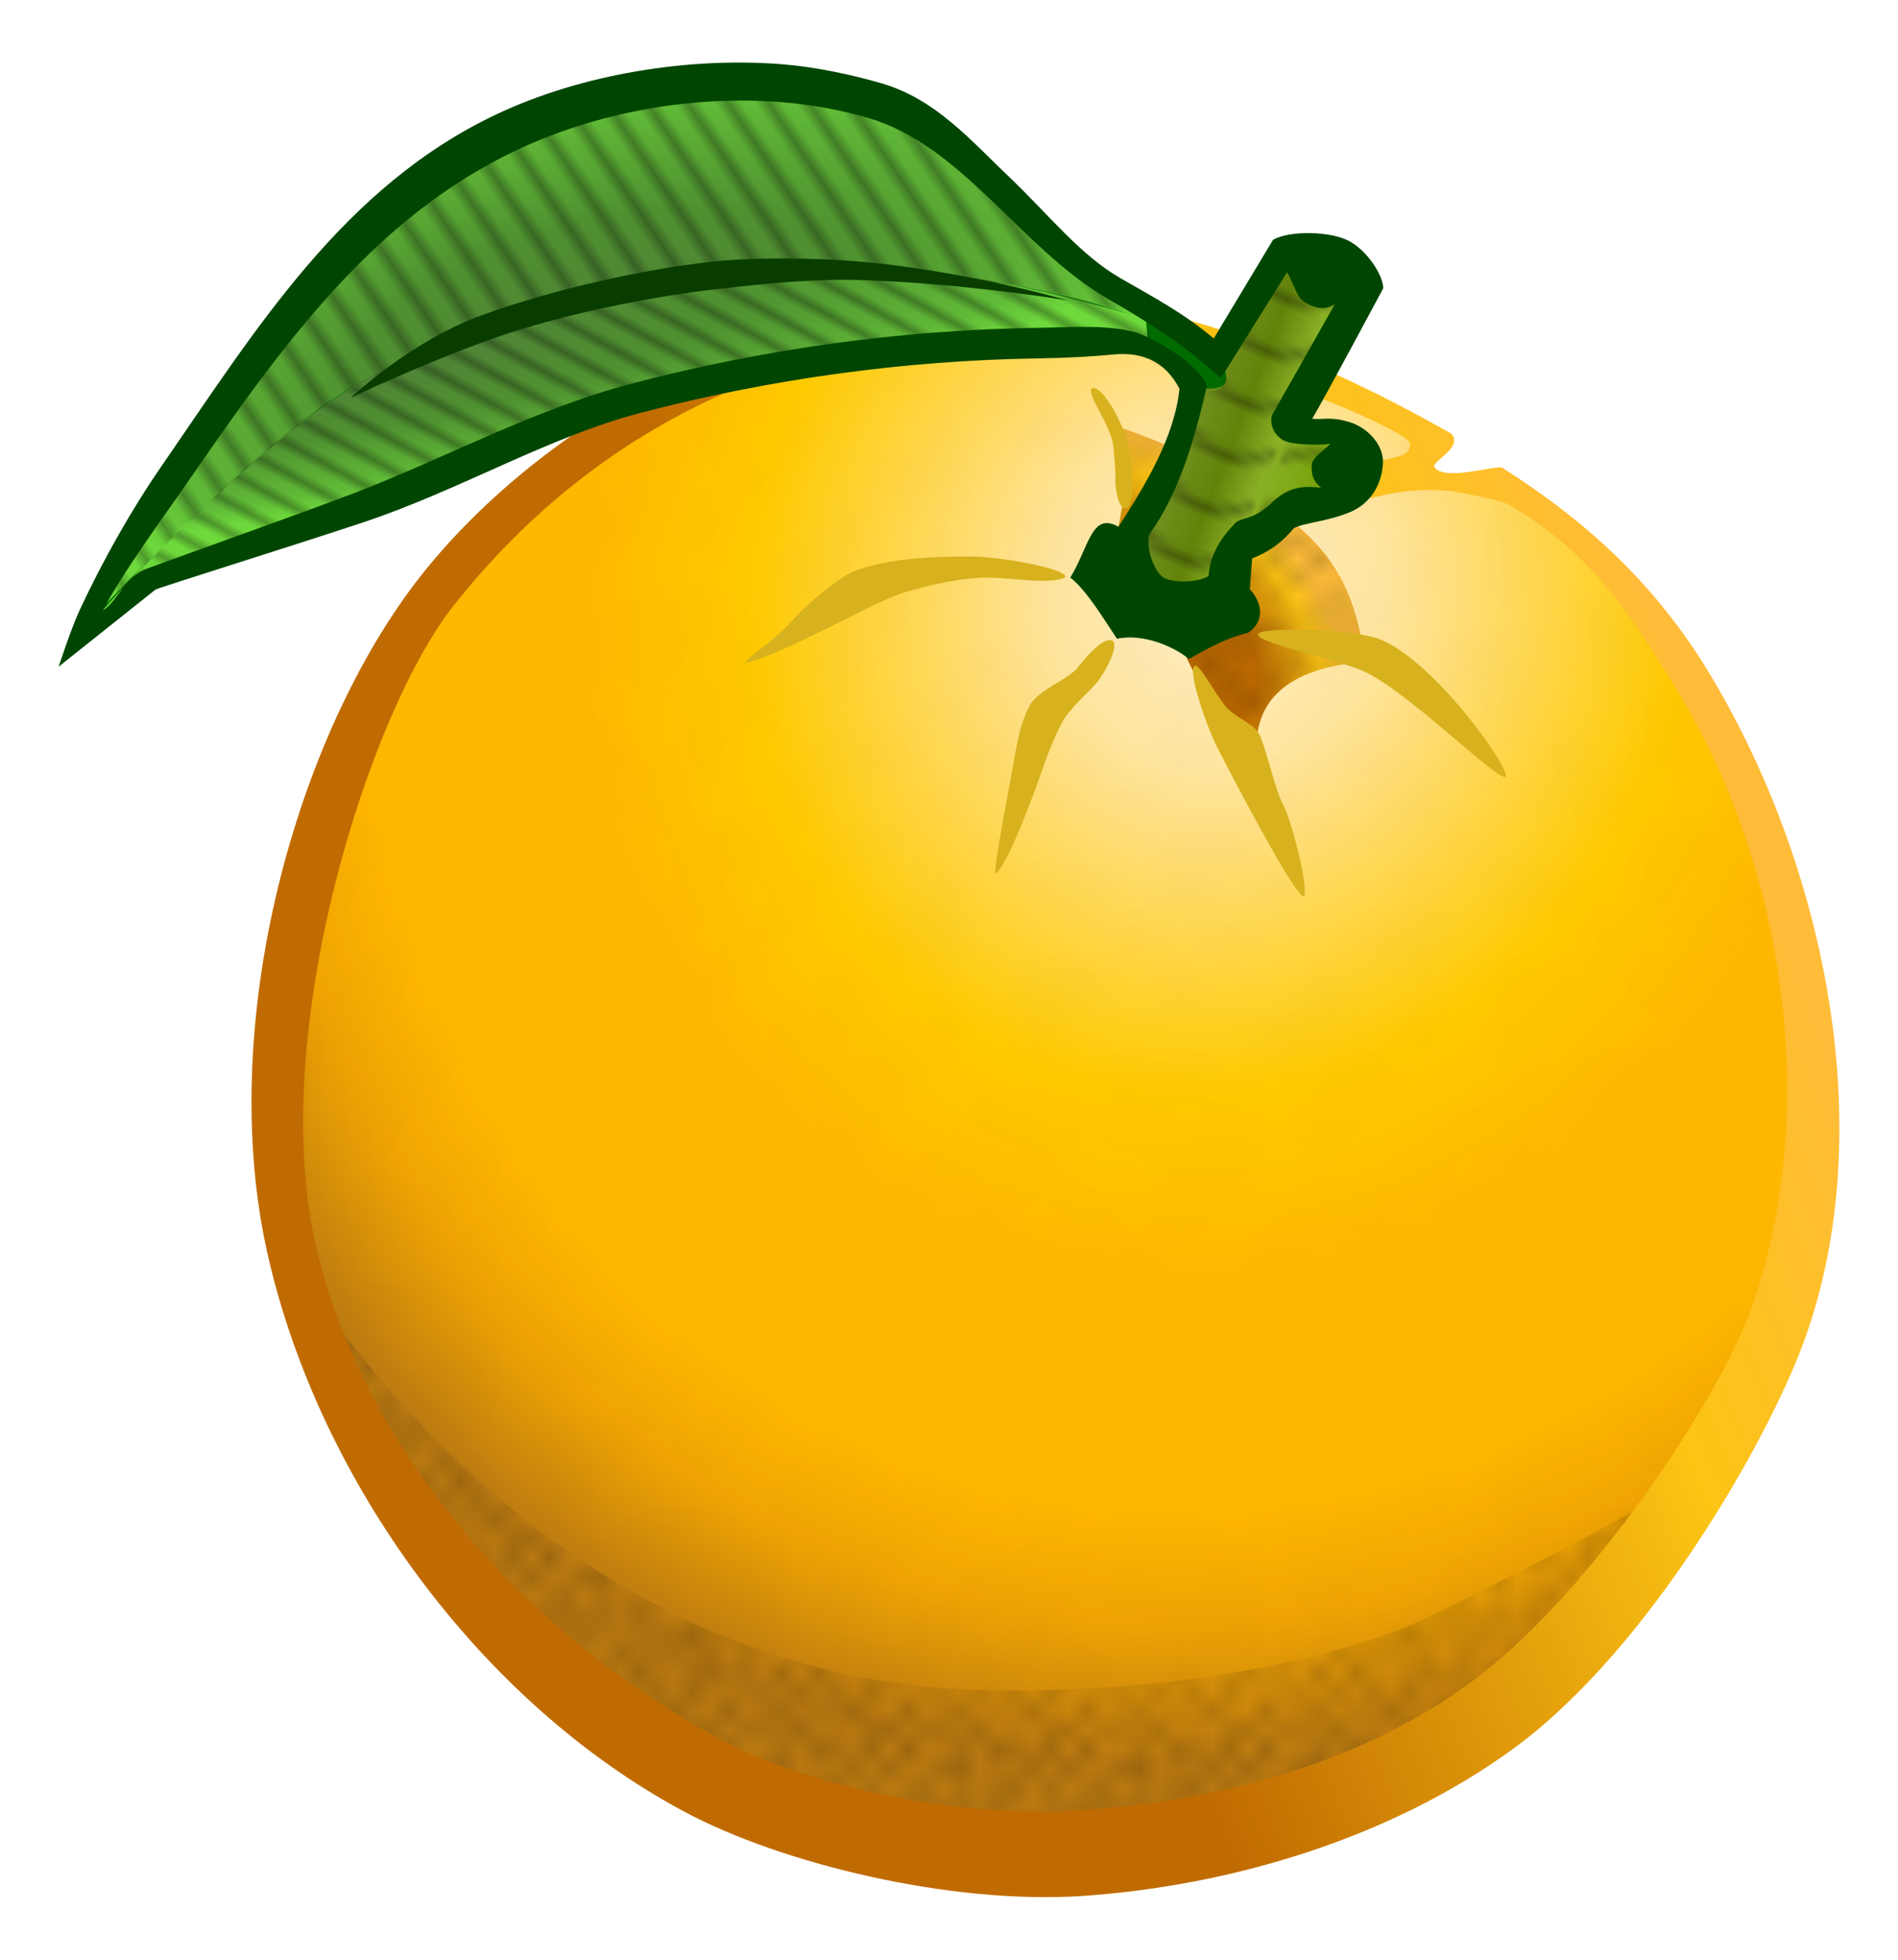 <?xml version="1.0" encoding="UTF-8" standalone="no"?>
<!-- Created with Inkscape (http://www.inkscape.org/) -->

<svg
   xmlns:dc="http://purl.org/dc/elements/1.1/"
   xmlns:cc="http://creativecommons.org/ns#"
   xmlns:rdf="http://www.w3.org/1999/02/22-rdf-syntax-ns#"
   xmlns:svg="http://www.w3.org/2000/svg"
   xmlns="http://www.w3.org/2000/svg"
   xmlns:xlink="http://www.w3.org/1999/xlink"
   xmlns:sodipodi="http://sodipodi.sourceforge.net/DTD/sodipodi-0.dtd"
   xmlns:inkscape="http://www.inkscape.org/namespaces/inkscape"
   width="31mm"
   height="32mm"
   viewBox="0 0 109.843 113.386"
   id="svg2"
   version="1.1"
   inkscape:version="0.91 r13725"
   sodipodi:docname="orange-coloured.svg">
  <title
     id="title4136">orange - coloured</title>
  <defs
     id="defs4">
    <linearGradient
       inkscape:collect="always"
       id="linearGradient6417">
      <stop
         style="stop-color:#c06b01;stop-opacity:1;"
         offset="0"
         id="stop6419" />
      <stop
         id="stop6425"
         offset="0.424"
         style="stop-color:#c06b01;stop-opacity:1;" />
      <stop
         style="stop-color:#fcc413;stop-opacity:1"
         offset="0.807"
         id="stop6427" />
      <stop
         style="stop-color:#ffbc39;stop-opacity:1"
         offset="1"
         id="stop6421" />
    </linearGradient>
    <linearGradient
       inkscape:collect="always"
       id="linearGradient6393">
      <stop
         style="stop-color:#4f7e38;stop-opacity:1"
         offset="0"
         id="stop6395" />
      <stop
         id="stop6401"
         offset="0.486"
         style="stop-color:#4f9130;stop-opacity:1;" />
      <stop
         style="stop-color:#61bb37;stop-opacity:1;"
         offset="0.866"
         id="stop6403" />
      <stop
         style="stop-color:#6ed93c;stop-opacity:1"
         offset="1"
         id="stop6397" />
    </linearGradient>
    <linearGradient
       inkscape:collect="always"
       id="linearGradient6332">
      <stop
         style="stop-color:#769f05;stop-opacity:1;"
         offset="0"
         id="stop6334" />
      <stop
         id="stop6344"
         offset="0.257"
         style="stop-color:#759324;stop-opacity:1" />
      <stop
         id="stop6340"
         offset="0.517"
         style="stop-color:#628309;stop-opacity:1" />
      <stop
         style="stop-color:#8ab026;stop-opacity:1"
         offset="0.708"
         id="stop6342" />
      <stop
         style="stop-color:#769f05;stop-opacity:1"
         offset="1"
         id="stop6336" />
    </linearGradient>
    <linearGradient
       inkscape:collect="always"
       id="linearGradient6290">
      <stop
         style="stop-color:#fff0c9;stop-opacity:1"
         offset="0"
         id="stop6292" />
      <stop
         id="stop6298"
         offset="0.158"
         style="stop-color:#ffe49c;stop-opacity:1" />
      <stop
         style="stop-color:#ffca00;stop-opacity:1"
         offset="0.428"
         id="stop6300" />
      <stop
         id="stop6302"
         offset="0.581"
         style="stop-color:#ffb800;stop-opacity:1;" />
      <stop
         style="stop-color:#ffb800;stop-opacity:1;"
         offset="0.782"
         id="stop6304" />
      <stop
         id="stop6306"
         offset="0.882"
         style="stop-color:#eea303;stop-opacity:1;" />
      <stop
         style="stop-color:#bc7a11;stop-opacity:1"
         offset="1"
         id="stop6294" />
    </linearGradient>
    <pattern
       inkscape:collect="always"
       xlink:href="#Polkadots-med"
       id="pattern6269"
       patternTransform="matrix(2.76,0,0,2.666,-3.659,-0.883)" />
    <pattern
       inkscape:stockid="Polka dots, medium"
       id="Polkadots-med"
       patternTransform="translate(0,0) scale(10,10)"
       height="10"
       width="10"
       patternUnits="userSpaceOnUse"
       inkscape:collect="always">
      <circle
         id="circle5203"
         r="0.15"
         cy="0.810"
         cx="2.567"
         style="fill:black;stroke:none" />
      <circle
         id="circle5205"
         r="0.15"
         cy="2.33"
         cx="3.048"
         style="fill:black;stroke:none" />
      <circle
         id="circle5207"
         r="0.15"
         cy="2.415"
         cx="4.418"
         style="fill:black;stroke:none" />
      <circle
         id="circle5209"
         r="0.15"
         cy="3.029"
         cx="1.844"
         style="fill:black;stroke:none" />
      <circle
         id="circle5211"
         r="0.15"
         cy="1.363"
         cx="6.08"
         style="fill:black;stroke:none" />
      <circle
         id="circle5213"
         r="0.15"
         cy="4.413"
         cx="5.819"
         style="fill:black;stroke:none" />
      <circle
         id="circle5215"
         r="0.15"
         cy="4.048"
         cx="4.305"
         style="fill:black;stroke:none" />
      <circle
         id="circle5217"
         r="0.15"
         cy="3.045"
         cx="5.541"
         style="fill:black;stroke:none" />
      <circle
         id="circle5219"
         r="0.15"
         cy="5.527"
         cx="4.785"
         style="fill:black;stroke:none" />
      <circle
         id="circle5221"
         r="0.15"
         cy="5.184"
         cx="2.667"
         style="fill:black;stroke:none" />
      <circle
         id="circle5223"
         r="0.15"
         cy="1.448"
         cx="7.965"
         style="fill:black;stroke:none" />
      <circle
         id="circle5225"
         r="0.15"
         cy="5.049"
         cx="7.047"
         style="fill:black;stroke:none" />
      <circle
         id="circle5227"
         r="0.15"
         cy="0.895"
         cx="4.340"
         style="fill:black;stroke:none" />
      <circle
         id="circle5229"
         r="0.15"
         cy="0.340"
         cx="7.125"
         style="fill:black;stroke:none" />
      <circle
         id="circle5231"
         r="0.15"
         cy="1.049"
         cx="9.553"
         style="fill:black;stroke:none" />
      <circle
         id="circle5233"
         r="0.15"
         cy="2.689"
         cx="7.006"
         style="fill:black;stroke:none" />
      <circle
         id="circle5235"
         r="0.15"
         cy="2.689"
         cx="8.909"
         style="fill:black;stroke:none" />
      <circle
         id="circle5237"
         r="0.15"
         cy="4.407"
         cx="9.315"
         style="fill:black;stroke:none" />
      <circle
         id="circle5239"
         r="0.15"
         cy="3.870"
         cx="7.820"
         style="fill:black;stroke:none" />
      <circle
         id="circle5241"
         r="0.15"
         cy="5.948"
         cx="8.270"
         style="fill:black;stroke:none" />
      <circle
         id="circle5243"
         r="0.15"
         cy="7.428"
         cx="7.973"
         style="fill:black;stroke:none" />
      <circle
         id="circle5245"
         r="0.15"
         cy="8.072"
         cx="9.342"
         style="fill:black;stroke:none" />
      <circle
         id="circle5247"
         r="0.15"
         cy="9.315"
         cx="8.206"
         style="fill:black;stroke:none" />
      <circle
         id="circle5249"
         r="0.15"
         cy="9.475"
         cx="9.682"
         style="fill:black;stroke:none" />
      <circle
         id="circle5251"
         r="0.15"
         cy="6.186"
         cx="9.688"
         style="fill:black;stroke:none" />
      <circle
         id="circle5253"
         r="0.15"
         cy="6.296"
         cx="3.379"
         style="fill:black;stroke:none" />
      <circle
         id="circle5255"
         r="0.15"
         cy="8.204"
         cx="2.871"
         style="fill:black;stroke:none" />
      <circle
         id="circle5257"
         r="0.15"
         cy="8.719"
         cx="4.59"
         style="fill:black;stroke:none" />
      <circle
         id="circle5259"
         r="0.15"
         cy="9.671"
         cx="3.181"
         style="fill:black;stroke:none" />
      <circle
         id="circle5261"
         r="0.15"
         cy="7.315"
         cx="5.734"
         style="fill:black;stroke:none" />
      <circle
         id="circle5263"
         r="0.15"
         cy="6.513"
         cx="6.707"
         style="fill:black;stroke:none" />
      <circle
         id="circle5265"
         r="0.15"
         cy="9.670"
         cx="5.730"
         style="fill:black;stroke:none" />
      <circle
         id="circle5267"
         r="0.15"
         cy="8.373"
         cx="6.535"
         style="fill:black;stroke:none" />
      <circle
         id="circle5269"
         r="0.15"
         cy="7.154"
         cx="4.37"
         style="fill:black;stroke:none" />
      <circle
         id="circle5271"
         r="0.15"
         cy="7.25"
         cx="0.622"
         style="fill:black;stroke:none" />
      <circle
         id="circle5273"
         r="0.15"
         cy="5.679"
         cx="0.831"
         style="fill:black;stroke:none" />
      <circle
         id="circle5275"
         r="0.15"
         cy="8.519"
         cx="1.257"
         style="fill:black;stroke:none" />
      <circle
         id="circle5277"
         r="0.15"
         cy="6.877"
         cx="1.989"
         style="fill:black;stroke:none" />
      <circle
         id="circle5279"
         r="0.15"
         cy="3.181"
         cx="0.374"
         style="fill:black;stroke:none" />
      <circle
         id="circle5281"
         r="0.15"
         cy="1.664"
         cx="1.166"
         style="fill:black;stroke:none" />
      <circle
         id="circle5283"
         r="0.15"
         cy="0.093"
         cx="1.151"
         style="fill:black;stroke:none" />
      <circle
         id="circle5285"
         r="0.15"
         cy="10.093"
         cx="1.151"
         style="fill:black;stroke:none" />
      <circle
         id="circle5287"
         r="0.15"
         cy="4.451"
         cx="1.302"
         style="fill:black;stroke:none" />
      <circle
         id="circle5289"
         r="0.15"
         cy="3.763"
         cx="3.047"
         style="fill:black;stroke:none" />
    </pattern>
    <pattern
       inkscape:collect="always"
       xlink:href="#Strips1_2"
       id="pattern6079"
       patternTransform="matrix(0.536,-0.362,2.393,3.542,-0.152,-0.077)" />
    <pattern
       inkscape:collect="always"
       xlink:href="#Strips1_2"
       id="pattern5983"
       patternTransform="matrix(-0.247,0.45,-3.498,-1.919,-0.152,-0.077)" />
    <pattern
       inkscape:stockid="Stripes 1:2"
       id="Strips1_2"
       patternTransform="translate(0,0) scale(10,10)"
       height="1"
       width="3"
       patternUnits="userSpaceOnUse"
       inkscape:collect="always">
      <rect
         id="rect4943"
         height="2"
         width="1"
         y="-0.5"
         x="0"
         style="fill:black;stroke:none" />
    </pattern>
    <pattern
       inkscape:collect="always"
       xlink:href="#Wavy"
       id="pattern5883"
       patternTransform="matrix(0.365,0.151,-0.206,0.499,-0.152,-0.077)" />
    <pattern
       inkscape:stockid="Wavy"
       id="Wavy"
       height="5.181"
       width="30.066"
       patternUnits="userSpaceOnUse"
       inkscape:collect="always">
      <path
         id="path5559"
         d="M 7.597,0.061 C 5.079,-0.187 2.656,0.302 -0.01,1.788 L -0.01,3.061 C 2.773,1.431 5.173,1.052 7.472,1.280 C 9.770,1.508 11.969,2.361 14.253,3.218 C 18.820,4.931 23.804,6.676 30.066,3.061 L 30.062,1.788 C 23.622,5.497 19.246,3.770 14.691,2.061 C 12.413,1.207 10.115,0.311 7.597,0.061 z "
         style="fill:black;stroke:none;" />
    </pattern>
    <pattern
       inkscape:collect="always"
       xlink:href="#Polkadots-large"
       id="pattern5879"
       patternTransform="matrix(1.275,0,0,1.025,-0.152,-0.077)" />
    <pattern
       inkscape:collect="always"
       xlink:href="#Polkadots-large"
       id="pattern5785"
       patternTransform="matrix(1.037,0,0,1.108,-0.152,-0.077)" />
    <pattern
       inkscape:stockid="Polka dots, large"
       id="Polkadots-large"
       patternTransform="translate(0,0) scale(10,10)"
       height="10"
       width="10"
       patternUnits="userSpaceOnUse"
       inkscape:collect="always">
      <circle
         id="circle5381"
         r="0.45"
         cy="0.810"
         cx="2.567"
         style="fill:black;stroke:none" />
      <circle
         id="circle5383"
         r="0.45"
         cy="2.33"
         cx="3.048"
         style="fill:black;stroke:none" />
      <circle
         id="circle5385"
         r="0.45"
         cy="2.415"
         cx="4.418"
         style="fill:black;stroke:none" />
      <circle
         id="circle5387"
         r="0.45"
         cy="3.029"
         cx="1.844"
         style="fill:black;stroke:none" />
      <circle
         id="circle5389"
         r="0.45"
         cy="1.363"
         cx="6.08"
         style="fill:black;stroke:none" />
      <circle
         id="circle5391"
         r="0.45"
         cy="4.413"
         cx="5.819"
         style="fill:black;stroke:none" />
      <circle
         id="circle5393"
         r="0.45"
         cy="4.048"
         cx="4.305"
         style="fill:black;stroke:none" />
      <circle
         id="circle5395"
         r="0.45"
         cy="3.045"
         cx="5.541"
         style="fill:black;stroke:none" />
      <circle
         id="circle5397"
         r="0.45"
         cy="5.527"
         cx="4.785"
         style="fill:black;stroke:none" />
      <circle
         id="circle5399"
         r="0.45"
         cy="5.184"
         cx="2.667"
         style="fill:black;stroke:none" />
      <circle
         id="circle5401"
         r="0.45"
         cy="1.448"
         cx="7.965"
         style="fill:black;stroke:none" />
      <circle
         id="circle5403"
         r="0.45"
         cy="5.049"
         cx="7.047"
         style="fill:black;stroke:none" />
      <circle
         id="circle5405"
         r="0.45"
         cy="0.895"
         cx="4.340"
         style="fill:black;stroke:none" />
      <circle
         id="circle5407"
         r="0.45"
         cy="0.340"
         cx="7.125"
         style="fill:black;stroke:none" />
      <circle
         id="circle5409"
         r="0.45"
         cy="1.049"
         cx="9.553"
         style="fill:black;stroke:none" />
      <circle
         id="circle5411"
         r="0.45"
         cy="2.689"
         cx="7.006"
         style="fill:black;stroke:none" />
      <circle
         id="circle5413"
         r="0.45"
         cy="2.689"
         cx="8.909"
         style="fill:black;stroke:none" />
      <circle
         id="circle5415"
         r="0.45"
         cy="4.407"
         cx="9.315"
         style="fill:black;stroke:none" />
      <circle
         id="circle5417"
         r="0.45"
         cy="3.870"
         cx="7.820"
         style="fill:black;stroke:none" />
      <circle
         id="circle5419"
         r="0.45"
         cy="5.948"
         cx="8.270"
         style="fill:black;stroke:none" />
      <circle
         id="circle5421"
         r="0.45"
         cy="7.428"
         cx="7.973"
         style="fill:black;stroke:none" />
      <circle
         id="circle5423"
         r="0.45"
         cy="8.072"
         cx="9.342"
         style="fill:black;stroke:none" />
      <circle
         id="circle5425"
         r="0.45"
         cy="9.315"
         cx="8.206"
         style="fill:black;stroke:none" />
      <circle
         id="circle5427"
         r="0.45"
         cy="9.475"
         cx="9.682"
         style="fill:black;stroke:none" />
      <circle
         id="circle5429"
         r="0.45"
         cy="6.186"
         cx="9.688"
         style="fill:black;stroke:none" />
      <circle
         id="circle5431"
         r="0.45"
         cy="6.296"
         cx="3.379"
         style="fill:black;stroke:none" />
      <circle
         id="circle5433"
         r="0.45"
         cy="8.204"
         cx="2.871"
         style="fill:black;stroke:none" />
      <circle
         id="circle5435"
         r="0.45"
         cy="8.719"
         cx="4.59"
         style="fill:black;stroke:none" />
      <circle
         id="circle5437"
         r="0.45"
         cy="9.671"
         cx="3.181"
         style="fill:black;stroke:none" />
      <circle
         id="circle5439"
         r="0.45"
         cy="7.315"
         cx="5.734"
         style="fill:black;stroke:none" />
      <circle
         id="circle5441"
         r="0.45"
         cy="6.513"
         cx="6.707"
         style="fill:black;stroke:none" />
      <circle
         id="circle5443"
         r="0.45"
         cy="9.670"
         cx="5.730"
         style="fill:black;stroke:none" />
      <circle
         id="circle5445"
         r="0.45"
         cy="8.373"
         cx="6.535"
         style="fill:black;stroke:none" />
      <circle
         id="circle5447"
         r="0.45"
         cy="7.154"
         cx="4.37"
         style="fill:black;stroke:none" />
      <circle
         id="circle5449"
         r="0.45"
         cy="7.25"
         cx="0.622"
         style="fill:black;stroke:none" />
      <circle
         id="circle5451"
         r="0.45"
         cy="5.679"
         cx="0.831"
         style="fill:black;stroke:none" />
      <circle
         id="circle5453"
         r="0.45"
         cy="8.519"
         cx="1.257"
         style="fill:black;stroke:none" />
      <circle
         id="circle5455"
         r="0.45"
         cy="6.877"
         cx="1.989"
         style="fill:black;stroke:none" />
      <circle
         id="circle5457"
         r="0.45"
         cy="3.181"
         cx="0.374"
         style="fill:black;stroke:none" />
      <circle
         id="circle5459"
         r="0.45"
         cy="1.664"
         cx="1.166"
         style="fill:black;stroke:none" />
      <circle
         id="circle5461"
         r="0.45"
         cy="0.093"
         cx="1.151"
         style="fill:black;stroke:none" />
      <circle
         id="circle5463"
         r="0.45"
         cy="10.093"
         cx="1.151"
         style="fill:black;stroke:none" />
      <circle
         id="circle5465"
         r="0.45"
         cy="4.451"
         cx="1.302"
         style="fill:black;stroke:none" />
      <circle
         id="circle5467"
         r="0.45"
         cy="3.763"
         cx="3.047"
         style="fill:black;stroke:none" />
    </pattern>
    <radialGradient
       inkscape:collect="always"
       xlink:href="#linearGradient6290"
       id="radialGradient6296"
       cx="61.203"
       cy="32.165"
       fx="61.203"
       fy="32.165"
       r="44.453"
       gradientTransform="matrix(1.356,0.392,-0.427,1.475,-3.126,-40.426)"
       gradientUnits="userSpaceOnUse" />
    <linearGradient
       inkscape:collect="always"
       xlink:href="#linearGradient6332"
       id="linearGradient6338"
       x1="112.848"
       y1="11.654"
       x2="124.503"
       y2="16.154"
       gradientUnits="userSpaceOnUse"
       gradientTransform="translate(-52.75,10.25)" />
    <radialGradient
       inkscape:collect="always"
       xlink:href="#linearGradient6393"
       id="radialGradient6399"
       cx="138.8"
       cy="-48.43"
       fx="138.8"
       fy="-48.43"
       r="30.688"
       gradientTransform="matrix(1,-0.196,0.099,0.505,4.781,3.16)"
       gradientUnits="userSpaceOnUse" />
    <radialGradient
       inkscape:collect="always"
       xlink:href="#linearGradient6393"
       id="radialGradient6411"
       cx="114.043"
       cy="-23.824"
       fx="114.043"
       fy="-23.824"
       r="30.655"
       gradientTransform="matrix(0.046,0.273,-1.572,0.266,79.369,-72.508)"
       gradientUnits="userSpaceOnUse" />
    <linearGradient
       inkscape:collect="always"
       xlink:href="#linearGradient6417"
       id="linearGradient6423"
       x1="21.356"
       y1="90.171"
       x2="101.751"
       y2="57.421"
       gradientUnits="userSpaceOnUse" />
    <radialGradient
       inkscape:collect="always"
       xlink:href="#linearGradient6417"
       id="radialGradient6588"
       cx="133.285"
       cy="7.542"
       fx="133.285"
       fy="7.542"
       r="8.22"
       gradientTransform="matrix(0.822,-0.569,0.943,1.362,-52.695,99.42)"
       gradientUnits="userSpaceOnUse" />
  </defs>
  <sodipodi:namedview
     id="base"
     pagecolor="#ffffff"
     bordercolor="#666666"
     borderopacity="1.0"
     inkscape:pageopacity="0.0"
     inkscape:pageshadow="2"
     inkscape:zoom="1"
     inkscape:cx="56.363813"
     inkscape:cy="42.492909"
     inkscape:document-units="px"
     inkscape:current-layer="layer2"
     showgrid="false"
     borderlayer="true"
     inkscape:window-width="2560"
     inkscape:window-height="1321"
     inkscape:window-x="0"
     inkscape:window-y="0"
     inkscape:window-maximized="1"
     inkscape:snap-global="false"
     fit-margin-top="1"
     fit-margin-right="1"
     fit-margin-bottom="1"
     fit-margin-left="1" />
  <g
     inkscape:groupmode="layer"
     id="layer2"
     inkscape:label="Ebene 2"
     transform="translate(4.45,3.231)">
    <path
       style="fill:url(#radialGradient6296);fill-rule:evenodd;stroke:none;stroke-width:0.291;stroke-linecap:butt;stroke-linejoin:miter;stroke-miterlimit:4;stroke-dasharray:none;stroke-opacity:1;fill-opacity:1"
       d="M 54.104,14.858 C 39.044,15.903 33.984,19.316 27.488,24.234 19.991,29.91 15.217,38.904 13.484,46.689 10.414,60.484 10.213,73.557 18.859,84.735 26.322,94.383 42.528,104.256 54.725,104.227 68.062,104.195 76.815,100.33 85.941,92.009 92.213,86.29 99.273,74.008 100.014,65.553 100.783,56.794 98.712,45.5 94.636,37.709 91.759,32.211 82.33,24.564 82.33,24.564 l -4.068,-0.47 0.097,-1.878 C 77.86,20.717 63.174,14.229 54.104,14.858 Z"
       id="path4206"
       inkscape:connector-curvature="0"
       sodipodi:nodetypes="sssssssscccs" />
    <path
       style="fill:url(#radialGradient6588);fill-opacity:1;fill-rule:evenodd;stroke:none;stroke-width:0.291;stroke-linecap:butt;stroke-linejoin:miter;stroke-miterlimit:4;stroke-dasharray:none;stroke-opacity:1"
       d="m 59.952,21.37 c 2.76,0.865 5.779,2.247 9.369,4.773 2.115,1.617 4.192,3.31 5.002,7.536 l 1.892,1.302 c -4.833,0.033 -7.784,1.41 -7.955,4.773 -1.51,-1.678 -3.182,-2.466 -4.389,-5.812 l -4.096,-3.911 0.707,-3.889 c 0.56,-1.1 -0.159,-3.052 -0.53,-4.773 z"
       id="path5787-5"
       inkscape:connector-curvature="0"
       sodipodi:nodetypes="ccccccccc" />
    <path
       style="fill:url(#pattern6269);fill-opacity:1;fill-rule:evenodd;stroke:#00ffff;stroke-width:0.291;stroke-linecap:butt;stroke-linejoin:miter;stroke-miterlimit:4;stroke-dasharray:none;stroke-opacity:1;opacity:0.291"
       d="m 54.351,14.772 c -15.06,1.045 -20.12,4.458 -26.616,9.376 -7.496,5.676 -12.271,14.669 -14.003,22.455 -3.07,13.795 -3.272,26.867 5.375,38.046 7.463,9.648 23.669,19.521 35.866,19.492 13.337,-0.032 22.09,-3.897 31.216,-12.218 6.272,-5.718 13.331,-18.001 14.073,-26.456 0.768,-8.759 -1.302,-20.053 -5.378,-27.843 -2.877,-5.498 -12.306,-13.146 -12.306,-13.146 l -5.217,-0.117 1.246,-2.231 c -0.499,-1.498 -15.185,-7.987 -24.255,-7.357 z"
       id="path4206-5"
       inkscape:connector-curvature="0"
       sodipodi:nodetypes="sssssssscccs" />
    <path
       style="fill:url(#pattern5879);fill-opacity:1;fill-rule:evenodd;stroke:none;stroke-width:0.291;stroke-linecap:butt;stroke-linejoin:miter;stroke-miterlimit:4;stroke-dasharray:none;stroke-opacity:1;opacity:0.302"
       d="m 59.952,21.37 c 2.76,0.865 5.779,2.247 9.369,4.773 2.115,1.617 4.192,3.31 5.002,7.536 l 1.892,1.302 c -4.833,0.033 -7.784,1.41 -7.955,4.773 -1.51,-1.678 -3.182,-2.466 -4.389,-5.812 l -4.096,-3.911 0.707,-3.889 c 0.56,-1.1 -0.159,-3.052 -0.53,-4.773 z"
       id="path5787"
       inkscape:connector-curvature="0"
       sodipodi:nodetypes="ccccccccc" />
    <path
       style="fill:url(#pattern5785);fill-opacity:1;fill-rule:evenodd;stroke:none;stroke-width:0.291;stroke-linecap:butt;stroke-linejoin:miter;stroke-miterlimit:4;stroke-dasharray:none;stroke-opacity:1;opacity:0.302"
       d="m 11.869,68.569 c 0,0 13.619,25.316 40.482,25.986 10.855,0.271 20.77,-1.777 25.885,-4.239 9.302,-4.478 16.011,-8.488 16.011,-8.488 0,0 -7.611,11.284 -14.142,15.556 -8.002,5.234 -18.217,7.931 -27.754,7.248 C 42.658,103.937 32.625,99.906 25.481,93.318 15.601,84.206 11.869,68.569 11.869,68.569 Z"
       id="path5693"
       inkscape:connector-curvature="0"
       sodipodi:nodetypes="csscsssc" />
    <path
       style="color:#000000;font-style:normal;font-variant:normal;font-weight:normal;font-stretch:normal;font-size:medium;line-height:normal;font-family:sans-serif;text-indent:0;text-align:start;text-decoration:none;text-decoration-line:none;text-decoration-style:solid;text-decoration-color:#000000;letter-spacing:normal;word-spacing:normal;text-transform:none;direction:ltr;block-progression:tb;writing-mode:lr-tb;baseline-shift:baseline;text-anchor:start;white-space:normal;clip-rule:nonzero;display:inline;overflow:visible;visibility:visible;opacity:1;isolation:auto;mix-blend-mode:normal;color-interpolation:sRGB;color-interpolation-filters:linearRGB;solid-color:#000000;solid-opacity:1;fill:url(#linearGradient6423);fill-opacity:1;fill-rule:evenodd;stroke:none;stroke-width:2.835;stroke-linecap:butt;stroke-linejoin:miter;stroke-miterlimit:4;stroke-dasharray:none;stroke-dashoffset:0;stroke-opacity:1;color-rendering:auto;image-rendering:auto;shape-rendering:auto;text-rendering:auto;enable-background:accumulate"
       d="m 53.786,13.808 c -14.896,-0.008 -27.528,8.202 -33.895,16.293 -7.182,9.128 -11.889,25.877 -8.844,39.277 2.98,13.113 12.323,25.91 24.113,32.215 5.645,3.019 15.459,5.396 23.109,4.867 8.542,-0.591 17.738,-3.332 24.84,-8.5 C 90.972,92.24 97.871,80.088 99.954,74.371 104.428,62.089 101.113,46.661 94.424,35.64 91.262,30.429 87.194,26.808 82.452,23.808 c -0.782,-0.022 -3.274,0.768 -3.879,0.008 -0.267,-0.336 1.719,-1.127 0.963,-1.961 -7.786,-4.412 -16.511,-8.042 -25.75,-8.047 z m 0.027,2.166 c 10.11,-0.259 23.161,5.658 23.314,6.407 0.153,0.749 -0.754,0.829 -1.708,1.035 -2.391,0.515 -4.384,1.978 -7.586,3.514 l 0.434,0.902 c 1.944,-0.932 3.45,-1.515 4.859,-1.838 2.497,-0.572 3.788,-1.01 6.174,-0.838 0.532,0.038 3.152,0.569 3.533,0.791 4.753,2.77 6.944,6.103 9.873,10.93 6.287,10.36 8.201,24.6 4.113,35.818 -1.826,5.013 -9.25,16.391 -16.199,21.447 -6.47,4.707 -14.46,6.808 -22.662,7.375 -7.11,0.492 -15.854,-1.514 -20.635,-4.07 C 26.268,91.535 16.574,80.901 13.813,68.751 11.031,56.51 16.876,38.041 21.784,31.831 29.726,21.784 40.805,16.308 53.813,15.974 Z"
       id="path4169"
       inkscape:connector-curvature="0"
       sodipodi:nodetypes="sssssssscscsscsccsssssssssss" />
    <path
       style="fill:#006c00;fill-rule:evenodd;stroke:#00ff00;stroke-width:0.291;stroke-linecap:butt;stroke-linejoin:miter;stroke-miterlimit:4;stroke-dasharray:none;stroke-opacity:1;fill-opacity:1"
       d="m 64.404,19.325 c 0.428,2.674 -1.547,6.31 -4.233,10.23 1.852,2.392 4.029,3.047 6.35,2.94 l 0.823,-4.468 2.587,-1.646 3.88,-0.823 -0.235,-3.645 -3.41,-0.235 4.351,-8.584 -4.586,-1.764 -3.88,6.35 -3.528,-2.94 -4.116,-2.352 C 55.04,9.282 52.238,6.064 48.177,3.098 42.371,1.473 36.893,1.156 31.715,2.04 27.138,3.228 19.214,5.793 14.782,12.035 8.766,19.361 2.858,26.718 0.495,33.436 2.053,32.383 2.678,31.517 3.494,30.614 l 15.169,-5.056 c 4.304,-1.881 7.199,-3.763 13.758,-5.644 6.467,-2.129 12.935,-2.919 19.402,-3.175 l 9.525,-0.235 c 1.712,1.056 3.201,2.075 3.057,2.822 z"
       id="path4208"
       inkscape:connector-curvature="0"
       sodipodi:nodetypes="ccccccccccccccccccccccc" />
    <path
       style="fill:url(#linearGradient6338);fill-opacity:1;fill-rule:evenodd;stroke:none;stroke-width:0.291;stroke-linecap:butt;stroke-linejoin:miter;stroke-miterlimit:4;stroke-dasharray:none;stroke-opacity:1"
       d="m 60.098,30.106 c 0.176,-0.47 3.116,-5.938 3.234,-6.173 0.118,-0.235 1.47,-4.704 1.47,-4.704 2.294,0.201 1.709,-0.592 1.47,-1.764 l 3.645,-6.35 4.586,2.058 -4.174,8.114 4.116,0.882 -1.293,3.469 -3.292,0.764 -2.411,1.94 -0.706,4.351 z"
       id="path4210-9"
       inkscape:connector-curvature="0"
       sodipodi:nodetypes="csccccccccccc" />
    <g
       id="g6413"
       transform="translate(-107.5,65.5)">
      <path
         sodipodi:nodetypes="csscssssscc"
         inkscape:connector-curvature="0"
         id="path5885-7"
         d="m 169.363,-50.143 c -4.191,-1.972 -17.953,-4.203 -24.875,-2.875 -7.118,1.366 -14.442,2.931 -20.75,6.5 -6.062,3.43 -15.625,13.875 -15.625,13.875 0,0 2.493,-5.482 4.125,-8 3.885,-5.996 8.878,-11.505 13.75,-15.875 4.567,-4.097 10.634,-7.137 16.75,-7.625 5.23,-0.418 10.724,0.946 15.375,3.375 3.371,1.761 5.318,5.487 8.375,7.75 0.93,0.689 3,1.75 3,1.75 z"
         style="fill:url(#radialGradient6399);fill-opacity:1;fill-rule:evenodd;stroke:none;stroke-width:0.291;stroke-linecap:butt;stroke-linejoin:miter;stroke-miterlimit:4;stroke-dasharray:none;stroke-opacity:1" />
      <path
         sodipodi:nodetypes="ccccccccc"
         inkscape:connector-curvature="0"
         id="path5887-3"
         d="m 108.179,-32.474 3.559,-2.794 25.125,-10 17.5,-3.375 15.125,-0.375 -0.125,-1.25 c -6.514,-1.965 -13.523,-3.585 -23.875,-2.875 -6.21,0.645 -13.6,3.072 -19.39,5.346 -5.851,2.781 -13.032,9.553 -17.919,15.323 z"
         style="fill:url(#radialGradient6411);fill-opacity:1;fill-rule:evenodd;stroke:none;stroke-width:0.291;stroke-linecap:butt;stroke-linejoin:miter;stroke-miterlimit:4;stroke-dasharray:none;stroke-opacity:1" />
    </g>
    <path
       style="fill:url(#pattern5883);fill-opacity:1;fill-rule:evenodd;stroke:none;stroke-width:0.291;stroke-linecap:butt;stroke-linejoin:miter;stroke-miterlimit:4;stroke-dasharray:none;stroke-opacity:1;opacity:0.286"
       d="m 59.936,30.261 c 0.176,-0.47 3.116,-5.938 3.234,-6.173 0.118,-0.235 1.47,-4.704 1.47,-4.704 2.294,0.201 1.709,-0.592 1.47,-1.764 l 3.645,-6.35 4.586,2.058 -4.174,8.114 4.116,0.882 -1.293,3.469 -3.292,0.764 -2.411,1.94 -0.706,4.351 z"
       id="path4210"
       inkscape:connector-curvature="0"
       sodipodi:nodetypes="csccccccccccc" />
    <path
       style="color:#000000;font-style:normal;font-variant:normal;font-weight:normal;font-stretch:normal;font-size:medium;line-height:normal;font-family:sans-serif;text-indent:0;text-align:start;text-decoration:none;text-decoration-line:none;text-decoration-style:solid;text-decoration-color:#000000;letter-spacing:normal;word-spacing:normal;text-transform:none;direction:ltr;block-progression:tb;writing-mode:lr-tb;baseline-shift:baseline;text-anchor:start;white-space:normal;clip-rule:nonzero;display:inline;overflow:visible;visibility:visible;opacity:1;isolation:auto;mix-blend-mode:normal;color-interpolation:sRGB;color-interpolation-filters:linearRGB;solid-color:#000000;solid-opacity:1;fill:#d7b21e;fill-opacity:1;fill-rule:evenodd;stroke:none;stroke-width:1px;stroke-linecap:butt;stroke-linejoin:miter;stroke-miterlimit:4;stroke-dasharray:none;stroke-dashoffset:0;stroke-opacity:1;color-rendering:auto;image-rendering:auto;shape-rendering:auto;text-rendering:auto;enable-background:accumulate"
       d="m 51.901,28.972 c -3.079,-0.029 -5.385,0.21 -7.101,0.922 -0.322,0.134 -2.119,1.354 -3.388,2.767 -1.133,1.261 -2.572,2.08 -2.742,2.466 0.824,-0.143 2.35,-0.837 3.948,-1.616 2.127,-1.037 4.381,-2.226 5.279,-2.473 1.154,-0.317 2.598,-0.746 4.512,-0.848 1.229,-0.065 4.121,0.475 4.815,-0.048 -0.07,-0.523 -3.941,-1.158 -5.324,-1.171 z"
       id="path4179"
       inkscape:connector-curvature="0"
       sodipodi:nodetypes="ssscssscs" />
    <path
       style="color:#000000;font-style:normal;font-variant:normal;font-weight:normal;font-stretch:normal;font-size:medium;line-height:normal;font-family:sans-serif;text-indent:0;text-align:start;text-decoration:none;text-decoration-line:none;text-decoration-style:solid;text-decoration-color:#000000;letter-spacing:normal;word-spacing:normal;text-transform:none;direction:ltr;block-progression:tb;writing-mode:lr-tb;baseline-shift:baseline;text-anchor:start;white-space:normal;clip-rule:nonzero;display:inline;overflow:visible;visibility:visible;opacity:1;isolation:auto;mix-blend-mode:normal;color-interpolation:sRGB;color-interpolation-filters:linearRGB;solid-color:#000000;solid-opacity:1;fill:#d7b21e;fill-opacity:1;fill-rule:evenodd;stroke:none;stroke-width:1px;stroke-linecap:butt;stroke-linejoin:miter;stroke-miterlimit:4;stroke-dasharray:none;stroke-dashoffset:0;stroke-opacity:1;color-rendering:auto;image-rendering:auto;shape-rendering:auto;text-rendering:auto;enable-background:accumulate"
       d="m 57.934,35.372 c -0.561,0.73 -2.318,1.291 -2.811,2.25 -0.494,0.958 -0.672,1.871 -0.868,3.033 -0.179,1.057 -1.209,6.218 -1.096,6.673 0.731,-0.462 2.465,-5.296 2.71,-6.021 0.267,-0.791 0.643,-1.76 1.117,-2.681 0.474,-0.92 1.611,-1.802 2.114,-2.457 0.504,-0.656 1.238,-2.097 0.811,-2.336 -0.427,-0.239 -1.417,0.81 -1.977,1.539 z"
       id="path4181"
       inkscape:connector-curvature="0"
       sodipodi:nodetypes="ssscssscs" />
    <path
       style="color:#000000;font-style:normal;font-variant:normal;font-weight:normal;font-stretch:normal;font-size:medium;line-height:normal;font-family:sans-serif;text-indent:0;text-align:start;text-decoration:none;text-decoration-line:none;text-decoration-style:solid;text-decoration-color:#000000;letter-spacing:normal;word-spacing:normal;text-transform:none;direction:ltr;block-progression:tb;writing-mode:lr-tb;baseline-shift:baseline;text-anchor:start;white-space:normal;clip-rule:nonzero;display:inline;overflow:visible;visibility:visible;opacity:1;isolation:auto;mix-blend-mode:normal;color-interpolation:sRGB;color-interpolation-filters:linearRGB;solid-color:#000000;solid-opacity:1;fill:#d7b21e;fill-opacity:1;fill-rule:evenodd;stroke:none;stroke-width:1px;stroke-linecap:butt;stroke-linejoin:miter;stroke-miterlimit:4;stroke-dasharray:none;stroke-dashoffset:0;stroke-opacity:1;color-rendering:auto;image-rendering:auto;shape-rendering:auto;text-rendering:auto;enable-background:accumulate"
       d="m 64.712,35.286 c -0.486,0.129 0.599,3.406 1.343,4.848 0.838,1.625 4.596,8.828 4.976,8.482 0.225,-0.743 -0.79,-4.502 -1.202,-5.241 -0.498,-0.893 -0.998,-3.354 -1.418,-4.153 -0.351,-0.666 -1.453,-0.904 -2.068,-1.753 -0.668,-0.921 -1.377,-2.25 -1.63,-2.183 z"
       id="path4183"
       inkscape:connector-curvature="0"
       sodipodi:nodetypes="cscsssc" />
    <path
       style="color:#000000;font-style:normal;font-variant:normal;font-weight:normal;font-stretch:normal;font-size:medium;line-height:normal;font-family:sans-serif;text-indent:0;text-align:start;text-decoration:none;text-decoration-line:none;text-decoration-style:solid;text-decoration-color:#000000;letter-spacing:normal;word-spacing:normal;text-transform:none;direction:ltr;block-progression:tb;writing-mode:lr-tb;baseline-shift:baseline;text-anchor:start;white-space:normal;clip-rule:nonzero;display:inline;overflow:visible;visibility:visible;opacity:1;isolation:auto;mix-blend-mode:normal;color-interpolation:sRGB;color-interpolation-filters:linearRGB;solid-color:#000000;solid-opacity:1;fill:#d7b21e;fill-opacity:1;fill-rule:evenodd;stroke:none;stroke-width:1px;stroke-linecap:butt;stroke-linejoin:miter;stroke-miterlimit:4;stroke-dasharray:none;stroke-dashoffset:0;stroke-opacity:1;color-rendering:auto;image-rendering:auto;shape-rendering:auto;text-rendering:auto;enable-background:accumulate"
       d="m 68.365,33.498 c 0.077,0.515 4.491,1.395 6.101,2.109 2.561,1.136 7.929,6.541 8.215,6.085 0.286,-0.456 -4.142,-6.72 -7.3,-7.945 -1.516,-0.588 -7.093,-0.765 -7.016,-0.249 z"
       id="path4185"
       inkscape:connector-curvature="0"
       sodipodi:nodetypes="cscsc" />
    <path
       style="color:#000000;font-style:normal;font-variant:normal;font-weight:normal;font-stretch:normal;font-size:medium;line-height:normal;font-family:sans-serif;text-indent:0;text-align:start;text-decoration:none;text-decoration-line:none;text-decoration-style:solid;text-decoration-color:#000000;letter-spacing:normal;word-spacing:normal;text-transform:none;direction:ltr;block-progression:tb;writing-mode:lr-tb;baseline-shift:baseline;text-anchor:start;white-space:normal;clip-rule:nonzero;display:inline;overflow:visible;visibility:visible;opacity:1;isolation:auto;mix-blend-mode:normal;color-interpolation:sRGB;color-interpolation-filters:linearRGB;solid-color:#000000;solid-opacity:1;fill:#d7b21e;fill-opacity:1;fill-rule:evenodd;stroke:none;stroke-width:1px;stroke-linecap:butt;stroke-linejoin:miter;stroke-miterlimit:4;stroke-dasharray:none;stroke-dashoffset:0;stroke-opacity:1;color-rendering:auto;image-rendering:auto;shape-rendering:auto;text-rendering:auto;enable-background:accumulate"
       d="m 59.93,22.283 c 0.062,0.227 0.194,1.75 0.169,2.207 -0.026,0.457 0.161,1.722 0.585,1.702 0.424,-0.02 0.391,-1.258 0.413,-1.647 0.022,-0.389 -0.176,-1.703 -0.319,-2.231 -0.396,-1.459 -1.502,-3.238 -2.008,-3.08 -0.418,0.187 0.812,1.766 1.161,3.05 z"
       id="path4187"
       inkscape:connector-curvature="0"
       sodipodi:nodetypes="sscsscs" />
    <g
       id="g6346"
       transform="translate(0.25,-0.25)"
       style="opacity:0.286">
      <path
         sodipodi:nodetypes="csscssssscc"
         inkscape:connector-curvature="0"
         id="path5885"
         d="m 61.723,15.597 c -4.191,-1.972 -17.953,-4.203 -24.875,-2.875 -7.118,1.366 -14.442,2.931 -20.75,6.5 -6.062,3.43 -15.625,13.875 -15.625,13.875 0,0 2.493,-5.482 4.125,-8 C 8.484,19.101 13.476,13.593 18.348,9.222 c 4.567,-4.097 10.634,-7.137 16.75,-7.625 5.23,-0.418 10.724,0.946 15.375,3.375 3.371,1.761 5.318,5.487 8.375,7.75 0.93,0.689 3,1.75 3,1.75 z"
         style="fill:url(#pattern6079);fill-opacity:1;fill-rule:evenodd;stroke:none;stroke-width:0.291;stroke-linecap:butt;stroke-linejoin:miter;stroke-miterlimit:4;stroke-dasharray:none;stroke-opacity:1" />
      <path
         sodipodi:nodetypes="ccccccccc"
         inkscape:connector-curvature="0"
         id="path5887"
         d="m 0.539,33.267 3.559,-2.794 25.125,-10 17.5,-3.375 15.125,-0.375 -0.125,-1.25 c -6.514,-1.965 -13.523,-3.585 -23.875,-2.875 -6.21,0.645 -13.6,3.072 -19.39,5.346 -5.851,2.781 -13.032,9.553 -17.919,15.323 z"
         style="fill:url(#pattern5983);fill-opacity:1;fill-rule:evenodd;stroke:none;stroke-width:0.291;stroke-linecap:butt;stroke-linejoin:miter;stroke-miterlimit:4;stroke-dasharray:none;stroke-opacity:1" />
    </g>
    <path
       style="color:#000000;font-style:normal;font-variant:normal;font-weight:normal;font-stretch:normal;font-size:medium;line-height:normal;font-family:sans-serif;text-indent:0;text-align:start;text-decoration:none;text-decoration-line:none;text-decoration-style:solid;text-decoration-color:#000000;letter-spacing:normal;word-spacing:normal;text-transform:none;direction:ltr;block-progression:tb;writing-mode:lr-tb;baseline-shift:baseline;text-anchor:start;white-space:normal;clip-rule:nonzero;display:inline;overflow:visible;visibility:visible;opacity:1;isolation:auto;mix-blend-mode:normal;color-interpolation:sRGB;color-interpolation-filters:linearRGB;solid-color:#000000;solid-opacity:1;fill:#004601;fill-opacity:1;fill-rule:evenodd;stroke:none;stroke-width:1.772;stroke-linecap:butt;stroke-linejoin:miter;stroke-miterlimit:4;stroke-dasharray:none;stroke-dashoffset:0;stroke-opacity:1;color-rendering:auto;image-rendering:auto;shape-rendering:auto;text-rendering:auto;enable-background:accumulate"
       d="M 40.932,0.496 C 35.418,0.036 29.213,1.065 24.341,3.355 15.43,7.544 10.378,15.794 4.882,23.761 c -1.72,2.493 -3.374,5.416 -4.719,8.3 -0.493,1.058 -1.22,3.282 -1.22,3.282 l 5.602,-4.459 c 0.118,-0.094 8.166,-2.606 12.046,-3.899 5.603,-1.867 10.638,-4.917 16.055,-6.334 7.472,-1.954 15.233,-3.028 22.953,-3.145 1.792,-0.027 3.31,-0.119 4.363,-0.225 2.345,-0.235 3.351,1.034 3.849,1.983 -0.301,2.836 -1.997,5.611 -3.535,7.983 -1.556,-0.893 -1.702,1.175 -2.785,2.941 0.926,0.7 1.986,2.474 2.7,3.537 1.609,-0.336 3.412,0.534 4.165,1.172 0.543,-0.296 2.029,-1.201 3.423,-1.514 1.031,-0.703 0.782,-1.801 0.099,-2.525 l 0.137,-1.78 c 0.685,-0.267 1.559,-0.717 2.412,-1.746 0.615,-0.333 1.885,-0.366 3.248,-0.93 1.363,-0.564 1.874,-1.843 1.912,-2.854 0.038,-1.011 -0.843,-2.032 -1.963,-2.366 -1.12,-0.333 -1.491,-0.113 -2.134,-0.185 0.585,-0.958 4.108,-7.539 4.108,-7.539 0.032,-0.662 -0.827,-2.098 -1.922,-2.718 -1.095,-0.62 -3.542,-0.641 -4.453,-0.093 l -3.428,5.701 C 63.976,14.845 62.481,14.064 60.377,12.854 58.051,11.516 56.177,9.119 53.967,7.019 51.757,4.919 49.717,2.518 46.605,1.602 44.873,1.092 42.771,0.649 40.932,0.496 Z M 40.786,2.681 c 1.728,0.141 3.417,0.441 5.023,0.914 2.657,0.782 4.835,2.596 6.996,4.648 2.161,2.053 4.285,4.327 6.924,5.854 2.924,1.691 4.393,2.703 6.479,4.553 l 3.835,-6.137 c 0.552,1.086 0.596,1.509 1.056,1.769 0.438,0.248 1.096,0.51 1.709,0.075 l -3.657,6.458 c -0.146,0.622 0.241,1.34 0.957,1.538 0.5,0.138 1.799,0.19 2.436,0.1 -0.483,0.451 -1.065,0.844 -1.079,1.206 -0.016,0.428 -0.023,0.864 0.55,1.335 -0.81,-0.096 -1.756,-0.169 -2.789,0.795 -1.032,0.964 -1.435,0.867 -2.082,1.142 -1.184,1.148 -1.566,2.182 -1.658,3.174 -0.592,0.351 -1.796,0.392 -2.453,0.159 -0.647,-0.229 -1.196,-1.781 -0.967,-2.577 1.669,-2.312 2.598,-5.364 3.334,-8.609 -0.431,-1.075 -2.327,-2.353 -3.811,-2.964 -1.488,-0.613 -4.218,-0.404 -6.017,-0.377 -7.866,0.119 -15.767,1.213 -23.375,3.203 -5.751,1.504 -10.9,4.351 -16.166,6.365 -2.969,1.136 -7.908,2.878 -11.93,4.345 -1.422,0.519 -1.602,1.757 -2.595,2.449 C 2.496,30.089 5.443,26.065 6.339,24.767 11.828,16.81 17.109,9.376 25.507,5.429 30.081,3.279 35.602,2.259 40.786,2.681 Z"
       id="path4171"
       inkscape:connector-curvature="0"
       sodipodi:nodetypes="sssscsssssccccccccccscccsccssssssssccsccscsccccsccssssscsss" />
    <path
       style="color:#000000;font-style:normal;font-variant:normal;font-weight:normal;font-stretch:normal;font-size:medium;line-height:normal;font-family:sans-serif;text-indent:0;text-align:start;text-decoration:none;text-decoration-line:none;text-decoration-style:solid;text-decoration-color:#000000;letter-spacing:normal;word-spacing:normal;text-transform:none;direction:ltr;block-progression:tb;writing-mode:lr-tb;baseline-shift:baseline;text-anchor:start;white-space:normal;clip-rule:nonzero;display:inline;overflow:visible;visibility:visible;opacity:1;isolation:auto;mix-blend-mode:normal;color-interpolation:sRGB;color-interpolation-filters:linearRGB;solid-color:#000000;solid-opacity:1;fill:#093d00;fill-opacity:1;fill-rule:evenodd;stroke:none;stroke-width:1.772;stroke-linecap:butt;stroke-linejoin:miter;stroke-miterlimit:4;stroke-dasharray:none;stroke-dashoffset:0;stroke-opacity:1;color-rendering:auto;image-rendering:auto;shape-rendering:auto;text-rendering:auto;enable-background:accumulate"
       d="m 43.173,11.771 c -2.312,-0.087 -4.577,-0.065 -6.5,0.148 -3.734,0.415 -8.868,1.52 -13.133,3.047 -4.264,1.527 -7.699,4.829 -7.699,4.829 0,0 3.907,-1.887 8.12,-3.396 4.213,-1.509 9.631,-2.52 13.024,-2.896 2.463,-0.273 5.48,-0.633 8.604,-0.525 5.914,0.204 11.758,1.173 11.758,1.173 0,0 -7.238,-2.118 -14.176,-2.38 z"
       id="path4175"
       inkscape:connector-curvature="0"
       sodipodi:nodetypes="ssscssscs" />
  </g>
</svg>
